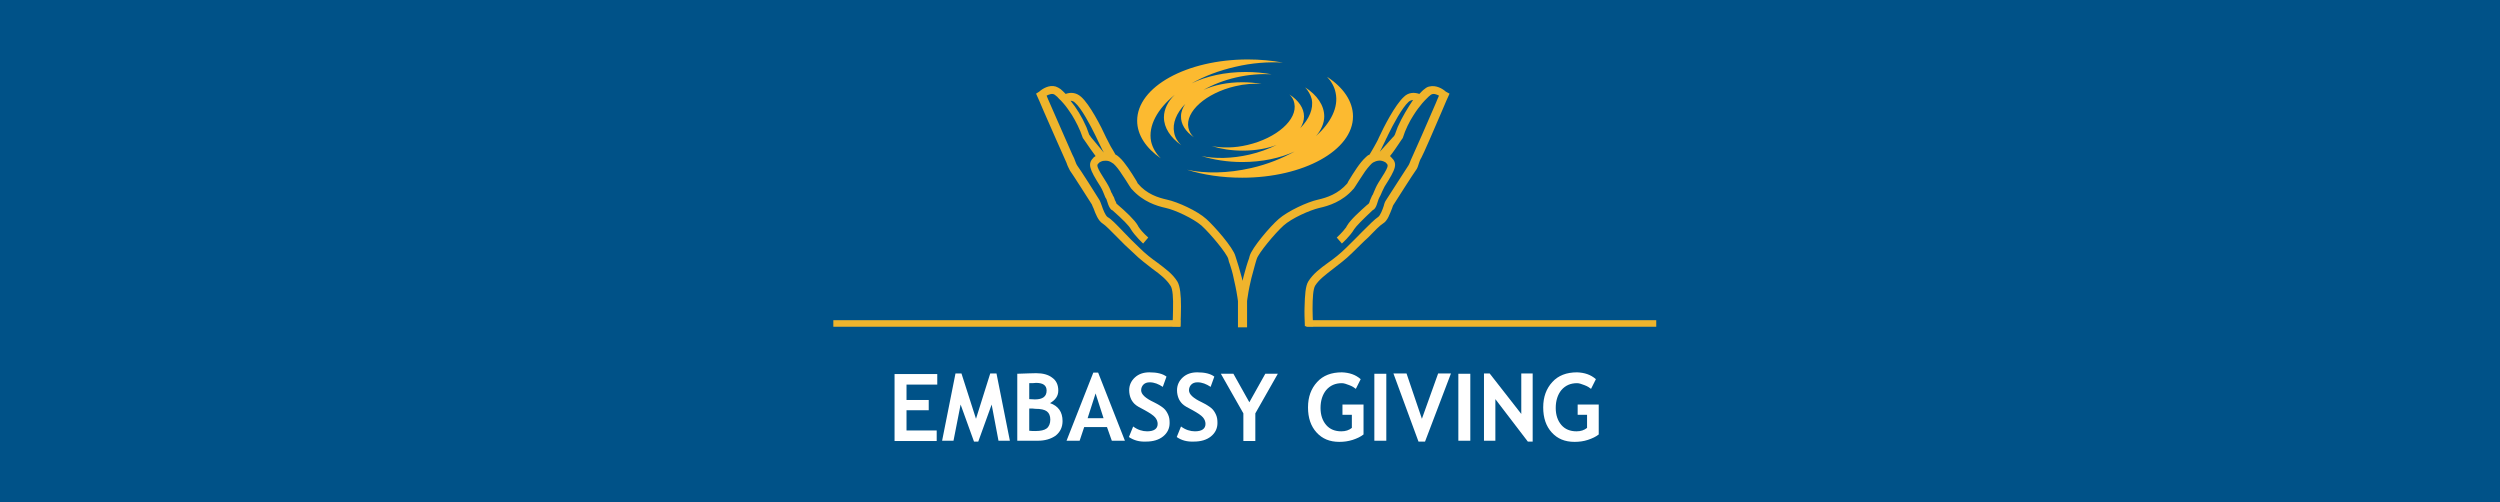 <?xml version="1.0" encoding="UTF-8"?>
<svg width="1200px" height="241px" viewBox="0 0 1200 241" version="1.1" xmlns="http://www.w3.org/2000/svg" xmlns:xlink="http://www.w3.org/1999/xlink">
    <title>Artboard</title>
    <g id="Artboard" stroke="none" stroke-width="1" fill="none" fill-rule="evenodd">
        <rect fill="#005288" x="0" y="0" width="1200" height="241"></rect>
        <g id="embassy-giving-logo" transform="translate(400, 2)" fill-rule="nonzero">
            <rect id="Rectangle" fill="#005288" x="0" y="0" width="395" height="238"></rect>
            <g id="Group" transform="translate(29.386, 176.722)" fill="#FFFFFF">
                <polygon id="Path" points="5.74 5.745 5.74 13.268 16.401 13.268 16.401 18.192 5.74 18.192 5.74 27.903 20.228 27.903 20.228 32.964 0 32.964 0 0.821 20.502 0.821 20.502 5.882 5.74 5.882"></polygon>
                <polygon id="Path" points="55.355 32.828 49.888 32.828 46.607 15.456 40.183 33.238 38.133 33.238 31.709 15.456 28.292 32.828 22.825 32.828 29.249 0.547 32.119 0.547 39.09 22.295 45.924 0.547 48.931 0.547"></polygon>
                <path d="M68.749,32.828 L58.908,32.828 L58.908,0.684 C63.282,0.547 66.289,0.41 67.929,0.41 C71.209,0.41 73.806,1.094 75.72,2.599 C77.633,3.967 78.59,6.018 78.59,8.754 C78.59,11.353 77.223,13.268 74.626,14.772 C78.59,16.14 80.64,19.013 80.64,23.39 C80.64,26.262 79.547,28.587 77.36,30.366 C75.036,32.007 72.166,32.828 68.749,32.828 Z M64.649,5.198 L64.649,12.857 C65.469,12.857 66.426,12.994 67.382,12.994 C71.073,12.994 72.986,11.626 72.986,8.754 C72.986,6.292 71.346,5.061 67.929,5.061 C66.972,5.198 65.879,5.198 64.649,5.198 Z M64.649,17.371 L64.649,28.04 C65.742,28.177 66.699,28.177 67.519,28.177 C70.116,28.177 71.893,27.767 72.986,26.946 C74.08,26.125 74.763,24.621 74.763,22.706 C74.763,20.928 74.216,19.56 73.123,18.739 C72.029,17.918 70.253,17.508 67.519,17.508 C66.972,17.371 66.016,17.371 64.649,17.371 Z" id="Shape"></path>
                <path d="M104.285,32.828 L101.962,26.262 L91.028,26.262 L88.841,32.828 L82.554,32.828 L95.401,0.137 L97.725,0.137 L110.573,32.828 L104.285,32.828 Z M96.495,10.122 L92.668,22.022 L100.322,22.022 L96.495,10.122 Z" id="Shape"></path>
                <path d="M112.486,31.049 L114.536,25.989 C116.723,27.63 119.047,28.314 121.234,28.314 C124.514,28.314 126.291,27.083 126.291,24.757 C126.291,23.663 125.881,22.569 125.061,21.611 C124.24,20.654 122.6,19.56 120.14,18.192 C117.68,16.961 116.04,16.003 115.22,15.183 C114.4,14.362 113.716,13.405 113.306,12.31 C112.896,11.216 112.623,9.985 112.623,8.617 C112.623,6.155 113.58,4.103 115.356,2.462 C117.133,0.821 119.457,5.68434189e-14 122.327,5.68434189e-14 C126.017,5.68434189e-14 128.751,0.684 130.528,2.052 L128.751,6.976 C126.701,5.608 124.651,4.787 122.464,4.787 C121.097,4.787 120.14,5.198 119.457,5.882 C118.773,6.566 118.363,7.523 118.363,8.617 C118.363,10.532 120.413,12.447 124.514,14.362 C126.701,15.456 128.204,16.414 129.161,17.234 C130.118,18.055 130.801,19.149 131.348,20.38 C131.894,21.611 132.031,22.843 132.031,24.347 C132.031,26.946 130.938,29.134 128.888,30.776 C126.837,32.417 124.104,33.238 120.687,33.238 C117.543,33.375 114.946,32.691 112.486,31.049 Z" id="Path"></path>
                <path d="M135.448,31.049 L137.498,25.989 C139.685,27.63 142.009,28.314 144.196,28.314 C147.476,28.314 149.253,27.083 149.253,24.757 C149.253,23.663 148.843,22.569 148.022,21.611 C147.202,20.654 145.562,19.56 143.102,18.192 C140.642,16.961 139.002,16.003 138.182,15.183 C137.362,14.362 136.678,13.405 136.268,12.31 C135.858,11.216 135.585,9.985 135.585,8.617 C135.585,6.155 136.542,4.103 138.318,2.462 C140.095,0.821 142.419,5.68434189e-14 145.289,5.68434189e-14 C148.979,5.68434189e-14 151.713,0.684 153.49,2.052 L151.713,6.976 C149.663,5.608 147.612,4.787 145.426,4.787 C144.059,4.787 143.102,5.198 142.419,5.882 C141.735,6.566 141.325,7.523 141.325,8.617 C141.325,10.532 143.375,12.447 147.476,14.362 C149.663,15.456 151.166,16.414 152.123,17.234 C153.08,18.055 153.763,19.149 154.31,20.38 C154.856,21.611 154.993,22.843 154.993,24.347 C154.993,26.946 153.9,29.134 151.849,30.776 C149.799,32.417 147.066,33.238 143.649,33.238 C140.505,33.375 137.772,32.691 135.448,31.049 Z" id="Path"></path>
                <polygon id="Path" points="173.171 19.697 173.171 32.964 167.431 32.964 167.431 19.697 156.633 0.684 162.647 0.684 170.301 14.362 177.955 0.684 183.969 0.684"></polygon>
                <path d="M223.742,3.283 L221.419,7.933 C220.735,7.386 219.779,6.702 218.275,6.155 C216.908,5.608 215.678,5.198 214.721,5.198 C211.578,5.198 209.118,6.292 207.204,8.48 C205.427,10.669 204.471,13.541 204.471,17.098 C204.471,20.517 205.427,23.253 207.204,25.305 C208.981,27.356 211.441,28.314 214.448,28.314 C216.498,28.314 218.138,27.767 219.505,26.672 L219.505,20.38 L214.995,20.38 L214.995,15.456 L225.109,15.456 L225.109,29.818 C223.742,30.913 221.965,31.733 219.915,32.417 C217.728,33.101 215.678,33.375 213.491,33.375 C208.844,33.375 205.291,31.87 202.557,28.861 C199.824,25.852 198.457,21.885 198.457,16.824 C198.457,11.763 199.96,7.797 202.83,4.651 C205.701,1.505 209.664,0 214.721,0 C218.275,0.137 221.282,1.094 223.742,3.283 Z" id="Path"></path>
                <polygon id="Path" points="230.303 32.828 230.303 0.684 236.043 0.684 236.043 32.828"></polygon>
                <polygon id="Path" points="254.631 33.238 251.488 33.238 239.46 0.547 245.747 0.547 253.128 22.295 260.919 0.547 267.069 0.547"></polygon>
                <polygon id="Path" points="270.623 32.828 270.623 0.684 276.363 0.684 276.363 32.828"></polygon>
                <polygon id="Path" points="303.972 33.238 288.391 12.857 288.391 32.828 282.924 32.828 282.924 0.547 285.657 0.547 300.829 19.97 300.829 0.547 306.296 0.547 306.296 33.238"></polygon>
                <path d="M336.638,3.283 L334.315,7.933 C333.631,7.386 332.675,6.702 331.171,6.155 C329.804,5.608 328.574,5.198 327.618,5.198 C324.474,5.198 322.014,6.292 320.1,8.48 C318.324,10.669 317.367,13.541 317.367,17.098 C317.367,20.517 318.324,23.253 320.1,25.305 C321.877,27.356 324.337,28.314 327.344,28.314 C329.394,28.314 331.035,27.767 332.401,26.672 L332.401,20.38 L327.891,20.38 L327.891,15.456 L338.005,15.456 L338.005,29.818 C336.638,30.913 334.862,31.733 332.811,32.417 C330.761,33.101 328.574,33.375 326.388,33.375 C321.74,33.375 318.187,31.87 315.453,28.861 C312.72,25.852 311.353,21.885 311.353,16.824 C311.353,11.763 312.856,7.797 315.727,4.651 C318.597,1.505 322.561,0 327.618,0 C331.171,0.137 334.178,1.094 336.638,3.283 Z" id="Path"></path>
            </g>
            <g id="Group" transform="translate(0, 26.536)">
                <g transform="translate(145.836, 0)" fill="#FCBA30" id="Path">
                    <path d="M91.164,8.344 C93.215,10.532 94.718,13.131 95.265,16.003 C96.768,22.979 92.941,30.366 85.834,36.794 C88.294,33.922 89.798,30.639 89.798,27.356 C89.798,22.022 86.381,17.098 80.64,13.405 C82.144,15.046 83.237,16.961 83.784,19.013 C84.74,23.663 82.554,28.587 78.317,32.964 C79.41,31.186 80.093,29.408 80.093,27.356 C80.093,23.39 77.497,19.697 73.123,16.824 C74.353,18.055 75.173,19.423 75.446,21.064 C77.087,28.861 66.972,37.752 53.031,41.034 C46.744,42.539 40.73,42.539 35.81,41.582 C40.183,42.949 45.104,43.77 50.571,43.77 C56.721,43.77 62.325,42.813 66.972,41.034 C63.009,42.949 58.635,44.591 53.851,45.685 C45.514,47.6 37.45,47.737 30.889,46.369 C36.63,48.147 43.327,49.241 50.434,49.241 C60.002,49.241 68.749,47.326 75.583,44.18 C69.569,47.463 62.599,50.336 54.808,52.114 C43.464,54.713 32.666,54.849 23.919,52.934 C31.709,55.397 40.73,56.764 50.434,56.764 C79.82,56.764 103.602,43.633 103.602,27.356 C103.602,20.107 98.955,13.405 91.164,8.344"></path>
                    <path d="M27.199,37.341 C25.832,36.11 25.012,34.606 24.602,32.828 C22.962,25.031 33.076,16.14 47.017,12.857 C51.528,11.763 55.901,11.49 59.728,11.763 C56.858,11.216 53.715,10.943 50.434,10.943 C43.327,10.943 36.903,12.31 31.846,14.636 C36.356,12.037 41.687,9.985 47.564,8.617 C53.578,7.249 59.318,6.839 64.512,7.113 C60.548,6.429 56.448,6.018 52.074,6.018 C42.097,6.018 33.076,8.07 26.106,11.49 C32.119,8.07 39.227,5.334 47.017,3.556 C55.081,1.641 62.872,1.094 69.979,1.505 C64.649,0.547 59.045,0 53.168,0 C23.782,0 0,13.131 0,29.408 C0,36.247 4.237,42.539 11.344,47.463 C9.021,45.138 7.381,42.402 6.697,39.393 C5.194,31.87 9.704,23.8 18.042,16.961 C14.761,20.107 12.848,23.937 12.848,27.767 C12.848,32.828 15.991,37.478 21.185,41.171 C19.408,39.53 18.178,37.478 17.768,35.153 C16.811,30.639 18.862,25.715 23.099,21.338 C21.869,23.116 21.048,25.168 21.048,27.22 C20.912,31.049 23.235,34.606 27.199,37.341"></path>
                </g>
                <g transform="translate(0, 12.748)" fill="#EFB42C">
                    <rect id="Rectangle" x="227.022" y="112.407" width="167.978" height="3.146"></rect>
                    <rect id="Rectangle" x="0" y="112.407" width="166.611" height="3.146"></rect>
                    <path d="M293.995,2.708 C292.491,1.34 289.348,-0.575 286.067,0.246 C285.247,0.383 284.564,0.793 283.744,1.477 L283.744,1.477 C282.924,2.024 282.24,2.845 281.284,3.802 C278.96,2.982 276.09,2.982 273.903,5.17 C269.666,9 264.199,19.669 261.875,24.73 C261.329,26.098 260.509,27.466 259.689,28.97 C258.869,30.338 258.185,31.706 257.365,32.937 C256.545,33.21 255.998,33.758 255.452,34.305 C252.718,36.767 249.848,41.417 247.251,45.658 L246.704,46.752 C242.33,51.813 236.863,53.591 232.626,54.548 C227.569,55.643 218.138,60.02 213.765,63.85 C209.664,67.406 200.917,77.664 199.824,81.631 C199.687,82.452 199.413,83.136 199.003,84.23 C198.593,85.598 198.047,87.102 197.5,89.291 C197.227,90.522 196.68,92.027 196.407,93.531 C196.133,91.89 195.587,90.522 195.313,89.291 C194.766,87.102 194.22,85.598 193.81,84.23 C193.536,83.273 193.263,82.452 192.99,81.631 C191.896,77.528 183.012,67.406 179.048,63.85 C174.675,59.883 165.244,55.643 160.187,54.548 C155.95,53.591 150.483,51.95 146.109,46.752 L145.562,45.658 C142.965,41.417 139.958,36.63 137.362,34.305 C136.815,33.758 136.131,33.21 135.448,32.937 C134.628,31.569 133.945,30.201 133.125,28.97 C132.304,27.466 131.621,25.961 130.938,24.73 C128.614,19.532 123.01,8.727 118.91,5.17 C116.45,2.982 113.716,2.982 111.529,3.802 C110.573,2.845 109.889,2.161 109.069,1.477 L109.069,1.477 C108.249,0.93 107.566,0.52 106.746,0.246 C103.602,-0.711 100.322,1.34 98.818,2.708 L97.315,3.666 L97.862,4.897 C97.998,5.17 99.365,8.179 101.005,12.146 C104.696,20.49 110.163,33.074 110.846,34.441 C111.119,35.262 111.666,36.083 111.939,36.904 C112.349,38.271 113.033,39.502 113.58,40.597 C114.536,41.828 123.147,55.369 124.104,56.874 C124.24,57.147 124.514,58.105 124.924,58.789 C125.881,61.387 127.111,64.67 129.298,66.038 C130.664,66.859 133.261,69.594 136.405,72.74 C138.592,75.066 141.052,77.391 144.059,80.127 C147.202,83.273 150.483,85.598 153.216,87.786 C157.043,90.522 159.913,92.847 161.827,95.856 C162.92,97.361 163.194,101.738 163.057,107.073 C163.057,109.671 162.92,112.544 162.784,115.416 C164.014,115.279 165.381,115.553 166.611,115.416 C166.747,112.407 166.884,108.714 166.884,105.841 C166.884,100.507 166.474,95.993 165.107,93.805 C162.784,90.112 159.503,87.786 155.54,84.777 C152.806,82.862 149.799,80.537 146.792,77.528 C143.922,74.792 141.462,72.33 139.412,70.141 C135.721,66.312 133.398,63.85 131.621,62.892 C130.528,62.071 129.434,59.199 128.888,57.558 C128.478,56.327 128.067,55.369 127.794,54.822 C126.837,53.181 118.227,39.639 117.133,38.271 C116.723,37.724 116.313,36.63 115.903,35.536 C115.63,34.578 115.083,33.758 114.673,32.8 C114.126,31.432 108.112,18.028 103.875,8.179 C103.329,6.948 102.782,5.717 102.372,4.623 C103.465,4.076 105.242,3.255 106.472,4.35 C106.472,4.35 106.609,4.35 106.609,4.486 C106.882,4.76 107.429,5.033 107.839,5.581 C108.249,6.128 108.796,6.538 109.206,6.948 C109.616,7.359 110.026,7.906 110.436,8.316 C111.803,9.821 113.17,11.873 114.536,13.924 C116.45,17.07 118.363,20.763 119.73,24.867 L119.867,25.14 L120.003,25.277 C122.737,29.244 124.514,31.843 125.881,33.621 C125.607,33.758 125.471,34.031 125.061,34.168 C121.917,37.314 122.737,39.639 128.204,48.256 C129.161,49.898 129.708,51.266 130.118,52.36 C130.391,53.181 130.664,53.728 131.074,54.275 C131.211,54.685 131.484,55.369 131.621,55.916 C132.031,57.284 132.578,58.515 133.261,59.199 C133.398,59.336 133.535,59.473 134.081,59.746 C139.002,64.123 142.009,67.132 142.829,68.774 C144.742,71.92 148.569,75.476 148.706,75.613 L151.166,72.74 C151.166,72.74 148.296,70.278 146.656,67.816 C146.519,67.543 146.246,67.269 146.109,66.859 C144.606,64.26 140.232,60.156 136.542,57.01 C136.268,56.737 136.131,56.6 135.995,56.6 C135.858,56.327 135.585,55.369 135.175,54.822 C134.901,54.001 134.765,53.317 134.218,52.633 C134.081,52.223 133.808,51.539 133.398,50.992 C132.988,49.761 132.304,48.256 131.211,46.478 L131.211,46.478 L131.211,46.478 C126.017,38.408 126.291,37.998 127.384,37.04 C127.521,36.904 127.657,36.767 127.794,36.63 C127.931,36.63 127.931,36.493 128.067,36.493 C128.478,36.22 129.024,36.083 129.434,35.946 C130.391,35.809 131.348,35.809 132.304,36.083 C133.125,36.356 133.808,36.904 134.491,37.314 C135.721,38.408 137.225,40.323 138.592,42.512 C139.822,44.29 141.052,46.205 142.145,47.983 L142.965,49.214 L143.102,49.351 L143.239,49.487 C148.569,55.506 155.13,57.558 159.503,58.515 C164.014,59.473 172.761,63.576 176.725,66.996 C180.962,70.825 188.889,80.4 189.573,82.999 C189.709,83.956 189.983,84.64 190.393,85.735 C190.939,87.376 191.623,89.564 192.17,92.3 C192.716,94.762 193.4,97.635 193.946,101.328 C194.083,101.875 194.083,102.559 194.22,103.243 L194.22,115.827 L198.593,115.827 L198.593,103.243 C198.73,102.422 198.73,101.875 198.867,101.328 C199.413,97.498 200.097,94.625 200.644,92.3 C201.464,89.428 202.01,87.376 202.42,85.735 C202.694,84.64 202.967,83.956 203.24,82.999 C204.061,80.263 211.851,70.825 216.088,66.996 C220.052,63.439 228.663,59.609 233.31,58.515 C237.683,57.558 244.381,55.506 249.574,49.487 L249.711,49.351 L249.848,49.214 L250.668,47.983 C251.761,46.341 252.991,44.29 254.221,42.512 C255.588,40.323 257.092,38.545 258.322,37.314 C258.869,36.767 259.689,36.356 260.509,36.083 C261.465,35.809 262.422,35.673 263.379,35.946 C263.789,36.083 264.336,36.22 264.746,36.493 C264.882,36.493 264.882,36.63 265.019,36.63 C265.156,36.767 265.292,36.904 265.429,37.04 C266.522,38.135 266.796,38.408 261.602,46.478 L261.602,46.478 L261.602,46.478 C260.509,48.256 259.962,49.761 259.415,50.992 C259.142,51.539 259.005,52.223 258.595,52.633 C258.322,53.181 258.048,54.001 257.638,54.822 C257.502,55.369 257.228,56.327 256.818,56.6 C256.682,56.737 256.545,56.874 256.272,57.01 C252.581,60.293 248.208,64.26 246.704,66.859 C246.567,67.132 246.294,67.406 246.157,67.816 C244.381,70.278 241.647,72.74 241.647,72.74 L244.107,75.613 C244.244,75.476 248.071,72.056 249.984,68.774 C250.941,67.269 253.948,64.26 258.732,59.746 C259.005,59.473 259.279,59.336 259.552,59.199 C260.372,58.378 260.782,57.284 261.192,55.916 C261.329,55.369 261.602,54.685 261.739,54.275 C262.012,53.728 262.285,53.044 262.696,52.36 C263.106,51.266 263.789,49.898 264.609,48.256 C270.076,39.639 271.033,37.314 267.753,34.168 C267.616,34.031 267.343,33.758 267.206,33.621 C268.573,31.979 270.349,29.381 273.083,25.277 L273.22,25.14 L273.356,24.867 C274.587,20.9 276.5,17.07 278.55,13.924 C279.917,11.736 281.284,9.958 282.651,8.316 C283.061,7.906 283.607,7.222 283.881,6.948 C284.291,6.538 284.837,5.991 285.247,5.581 C285.657,5.17 286.067,4.76 286.478,4.486 L286.614,4.35 C287.981,3.255 289.621,4.076 290.715,4.623 C290.304,5.717 289.621,6.948 289.211,8.179 C284.974,18.028 279.097,31.432 278.413,32.8 C278.003,33.758 277.593,34.578 277.183,35.536 C276.773,36.63 276.363,37.724 275.953,38.271 C274.997,39.639 266.386,53.181 265.292,54.822 C264.882,55.369 264.472,56.327 264.199,57.558 C263.652,59.199 262.559,62.208 261.465,62.892 C259.825,63.986 257.365,66.448 253.675,70.141 C251.488,72.33 249.164,74.792 246.294,77.528 C243.287,80.537 240.28,82.862 237.547,84.777 C233.583,87.65 230.303,90.112 227.979,93.805 C226.612,95.993 226.339,100.507 226.202,105.841 C226.066,108.577 226.202,112.27 226.339,115.279 C227.569,115.416 229.073,115.279 230.303,115.416 C230.166,112.544 230.029,109.671 230.029,107.073 C230.029,101.738 230.303,97.498 231.26,95.856 C233.173,92.847 236.18,90.659 239.87,87.786 C242.604,85.598 245.747,83.409 249.028,80.127 C251.898,77.391 254.358,74.792 256.682,72.74 C259.825,69.458 262.422,66.859 263.789,66.038 C266.112,64.67 267.069,61.387 268.163,58.789 C268.436,57.968 268.709,57.147 268.983,56.874 C269.939,55.369 278.55,41.828 279.507,40.597 C280.327,39.639 280.737,38.271 281.147,36.904 C281.42,36.083 281.694,35.262 282.24,34.441 C283.061,33.074 288.528,20.49 292.081,12.146 C293.721,8.179 295.088,5.17 295.225,4.897 L295.772,3.666 L293.995,2.708 Z M123.694,24.593 C123.42,24.32 123.284,23.773 122.874,23.499 C122.464,22.268 121.917,21.037 121.507,19.806 C119.32,14.745 116.587,10.368 113.853,7.085 C114.673,7.085 115.356,7.359 116.04,8.043 C119.047,10.641 123.284,18.575 126.017,24.183 C126.427,25.14 126.837,25.824 127.111,26.508 C127.931,28.013 128.751,30.064 129.844,31.979 L123.694,24.593 Z M270.896,19.669 C270.486,20.9 269.939,22.131 269.529,23.362 C269.256,23.773 269.119,24.183 268.709,24.456 L262.285,31.569 C263.379,29.654 264.199,27.602 265.019,26.098 C265.292,25.277 265.839,24.593 266.112,23.773 C268.846,18.164 273.083,10.368 276.09,7.632 C276.637,7.085 277.457,6.812 278.277,6.675 C275.817,10.368 273.083,14.745 270.896,19.669 Z" id="Shape"></path>
                </g>
            </g>
        </g>
    </g>
</svg>